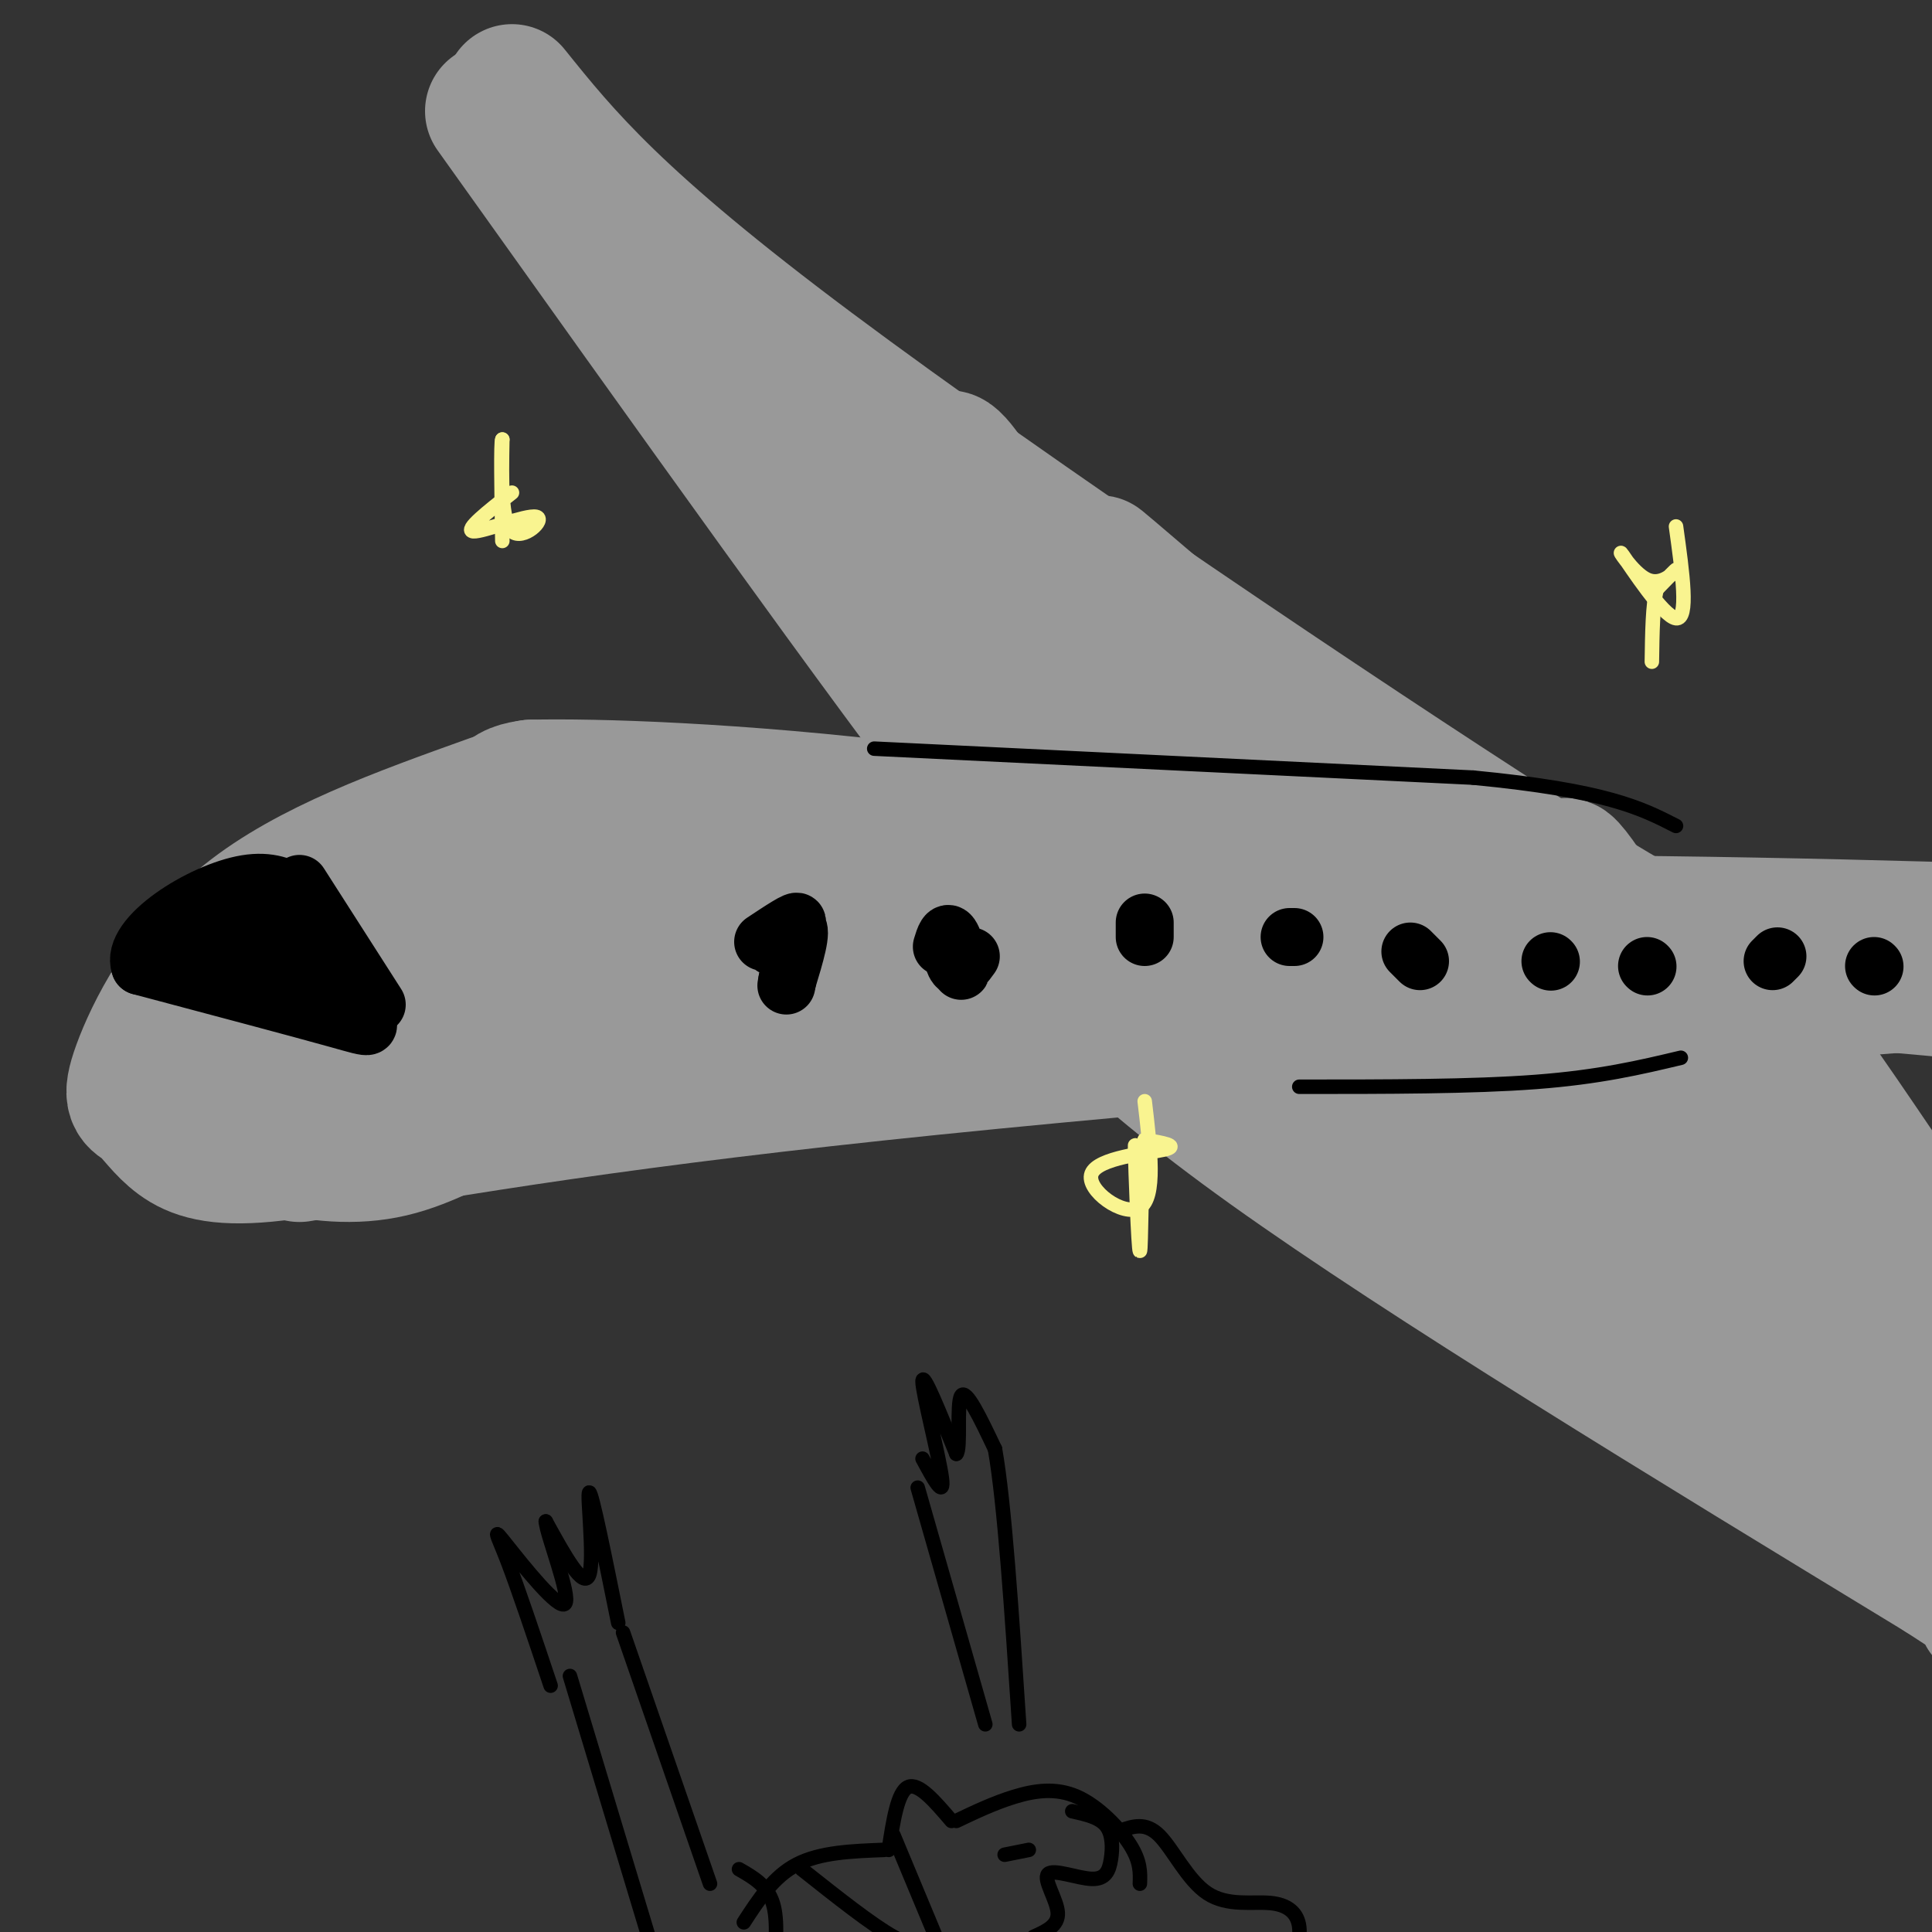 <svg viewBox='0 0 400 400' version='1.1' xmlns='http://www.w3.org/2000/svg' xmlns:xlink='http://www.w3.org/1999/xlink'><rect x="0" y="0" width="400" height="400" fill="#333333" stroke="none"/><g fill='none' stroke='#999999' stroke-width='28' stroke-linecap='round' stroke-linejoin='round'><path d='M102,166c-19.070,6.829 -38.139,13.657 -51,24c-12.861,10.343 -19.512,24.200 -22,31c-2.488,6.800 -0.811,6.544 1,8c1.811,1.456 3.757,4.623 7,7c3.243,2.377 7.784,3.965 18,3c10.216,-0.965 26.108,-4.482 42,-8'/><path d='M97,231c8.028,-1.939 7.099,-2.786 3,-1c-4.099,1.786 -11.368,6.205 -19,8c-7.632,1.795 -15.629,0.964 -23,-1c-7.371,-1.964 -14.118,-5.062 -18,-8c-3.882,-2.938 -4.901,-5.715 -3,-11c1.901,-5.285 6.722,-13.079 13,-20c6.278,-6.921 14.013,-12.968 23,-18c8.987,-5.032 19.227,-9.047 26,-10c6.773,-0.953 10.078,1.156 12,3c1.922,1.844 2.461,3.422 3,5'/><path d='M114,178c1.302,2.811 3.057,7.338 3,12c-0.057,4.662 -1.927,9.459 -3,13c-1.073,3.541 -1.350,5.827 -5,9c-3.650,3.173 -10.674,7.234 -16,8c-5.326,0.766 -8.955,-1.765 -10,-9c-1.045,-7.235 0.493,-19.176 5,-27c4.507,-7.824 11.984,-11.530 17,-13c5.016,-1.470 7.571,-0.703 8,5c0.429,5.703 -1.269,16.343 -3,23c-1.731,6.657 -3.495,9.331 -7,13c-3.505,3.669 -8.753,8.335 -14,13'/><path d='M89,225c-4.846,3.056 -9.962,4.196 -15,5c-5.038,0.804 -9.997,1.273 -15,-2c-5.003,-3.273 -10.049,-10.289 -11,-15c-0.951,-4.711 2.194,-7.118 6,-10c3.806,-2.882 8.274,-6.238 14,-9c5.726,-2.762 12.709,-4.928 18,-6c5.291,-1.072 8.888,-1.050 10,2c1.112,3.050 -0.263,9.127 -4,15c-3.737,5.873 -9.837,11.543 -16,15c-6.163,3.457 -12.390,4.700 -16,5c-3.610,0.300 -4.603,-0.343 -4,-3c0.603,-2.657 2.801,-7.329 5,-12'/><path d='M61,210c2.547,-3.973 6.415,-7.905 12,-11c5.585,-3.095 12.889,-5.354 17,-5c4.111,0.354 5.030,3.322 5,6c-0.030,2.678 -1.008,5.067 -3,8c-1.992,2.933 -4.998,6.409 -7,7c-2.002,0.591 -3.001,-1.705 -4,-4'/><path d='M101,177c0.750,-4.333 1.500,-8.667 3,-11c1.500,-2.333 3.750,-2.667 6,-3'/><path d='M110,163c12.889,-0.289 42.111,0.489 79,5c36.889,4.511 81.444,12.756 126,21'/><path d='M315,189c30.978,4.911 45.422,6.689 65,8c19.578,1.311 44.289,2.156 69,3'/><path d='M62,239c33.667,-5.750 67.333,-11.500 131,-18c63.667,-6.500 157.333,-13.750 251,-21'/><path d='M75,211c-16.113,2.631 -32.226,5.262 20,2c52.226,-3.262 172.792,-12.417 226,-16c53.208,-3.583 39.060,-1.595 51,1c11.940,2.595 49.970,5.798 88,9'/><path d='M460,207c14.333,1.333 6.167,0.167 -2,-1'/><path d='M83,191c-17.548,-2.125 -35.095,-4.250 29,-2c64.095,2.250 209.833,8.875 281,15c71.167,6.125 67.762,11.750 68,16c0.238,4.250 4.119,7.125 8,10'/><path d='M109,194c69.083,-1.500 138.167,-3.000 195,-3c56.833,0.000 101.417,1.500 146,3'/><path d='M209,188c10.917,13.500 21.833,27.000 54,50c32.167,23.000 85.583,55.500 139,88'/><path d='M402,326c24.667,16.000 16.833,12.000 9,8'/><path d='M275,218c16.380,17.839 32.759,35.678 56,52c23.241,16.322 53.343,31.128 77,49c23.657,17.872 40.869,38.812 33,29c-7.869,-9.812 -40.820,-50.375 -64,-76c-23.180,-25.625 -36.590,-36.313 -50,-47'/><path d='M327,225c-15.316,-13.764 -28.607,-24.674 -34,-27c-5.393,-2.326 -2.889,3.933 29,32c31.889,28.067 93.162,77.941 106,87c12.838,9.059 -22.761,-22.697 -41,-41c-18.239,-18.303 -19.120,-23.151 -20,-28'/><path d='M367,248c-11.797,-19.040 -31.291,-52.641 -39,-64c-7.709,-11.359 -3.633,-0.478 7,11c10.633,11.478 27.824,23.552 46,43c18.176,19.448 37.336,46.271 40,50c2.664,3.729 -11.168,-15.635 -25,-35'/><path d='M396,253c-9.533,-13.889 -20.867,-31.111 -28,-40c-7.133,-8.889 -10.067,-9.444 -13,-10'/><path d='M228,185c-1.000,3.500 -2.000,7.000 -23,-20c-21.000,-27.000 -62.000,-84.500 -103,-142'/><path d='M106,19c10.733,13.356 21.467,26.711 62,57c40.533,30.289 110.867,77.511 146,100c35.133,22.489 35.067,20.244 35,18'/><path d='M196,111c-6.032,-4.182 -12.064,-8.363 -17,-11c-4.936,-2.637 -8.777,-3.728 -5,3c3.777,6.728 15.172,21.275 32,37c16.828,15.725 39.088,32.627 39,29c-0.088,-3.627 -22.524,-27.784 -35,-45c-12.476,-17.216 -14.993,-27.490 -14,-29c0.993,-1.510 5.497,5.745 10,13'/><path d='M206,108c7.379,9.308 20.826,26.080 31,37c10.174,10.920 17.074,15.990 28,22c10.926,6.010 25.877,12.962 15,0c-10.877,-12.962 -47.582,-45.836 -52,-50c-4.418,-4.164 23.452,20.382 41,34c17.548,13.618 24.774,16.309 32,19'/><path d='M301,170c5.333,3.167 2.667,1.583 0,0'/></g>
<g fill='none' stroke='#000000' stroke-width='12' stroke-linecap='round' stroke-linejoin='round'><path d='M39,199c3.311,-3.644 6.622,-7.289 10,-10c3.378,-2.711 6.822,-4.489 11,-1c4.178,3.489 9.089,12.244 14,21'/><path d='M74,209c3.111,4.200 3.889,4.200 -4,2c-7.889,-2.200 -24.444,-6.600 -41,-11'/><path d='M29,200c-2.225,-5.992 12.713,-15.472 22,-17c9.287,-1.528 12.923,4.896 15,8c2.077,3.104 2.593,2.887 2,3c-0.593,0.113 -2.297,0.557 -4,1'/><path d='M64,195c-7.069,-0.738 -22.740,-3.085 -21,-2c1.740,1.085 20.892,5.600 22,6c1.108,0.400 -15.826,-3.314 -21,-4c-5.174,-0.686 1.413,1.657 8,4'/><path d='M52,199c4.000,2.000 10.000,5.000 16,8'/><path d='M62,183c0.000,0.000 16.000,25.000 16,25'/><path d='M158,195c3.685,-2.440 7.369,-4.881 7,-4c-0.369,0.881 -4.792,5.083 -5,5c-0.208,-0.083 3.798,-4.452 5,-4c1.202,0.452 -0.399,5.726 -2,11'/><path d='M163,203c-0.333,1.833 -0.167,0.917 0,0'/><path d='M195,196c0.555,-1.825 1.110,-3.649 2,-2c0.890,1.649 2.115,6.772 2,7c-0.115,0.228 -1.569,-4.439 -2,-5c-0.431,-0.561 0.163,2.982 1,4c0.837,1.018 1.919,-0.491 3,-2'/><path d='M237,191c0.000,0.000 0.000,3.000 0,3'/><path d='M267,194c0.000,0.000 1.000,0.000 1,0'/><path d='M292,197c0.000,0.000 2.000,2.000 2,2'/><path d='M321,199c0.000,0.000 0.100,0.100 0.1,0.1'/><path d='M341,200c0.000,0.000 0.100,0.100 0.1,0.1'/><path d='M367,199c0.000,0.000 1.000,-1.000 1,-1'/><path d='M388,200c0.000,0.000 0.100,0.100 0.1,0.1'/></g>
<g fill='none' stroke='#000000' stroke-width='3' stroke-linecap='round' stroke-linejoin='round'><path d='M181,155c0.000,0.000 124.000,6.000 124,6'/><path d='M305,161c27.667,2.667 34.833,6.333 42,10'/><path d='M269,225c17.917,0.000 35.833,0.000 49,-1c13.167,-1.000 21.583,-3.000 30,-5'/><path d='M184,383c0.917,-6.000 1.833,-12.000 4,-13c2.167,-1.000 5.583,3.000 9,7'/><path d='M183,383c-6.583,0.250 -13.167,0.500 -18,3c-4.833,2.500 -7.917,7.250 -11,12'/><path d='M166,387c7.250,5.750 14.500,11.500 19,14c4.500,2.500 6.250,1.750 8,1'/><path d='M185,380c0.000,0.000 10.000,24.000 10,24'/><path d='M208,384c0.000,0.000 5.000,-1.000 5,-1'/><path d='M198,377c3.917,-1.863 7.833,-3.726 12,-5c4.167,-1.274 8.583,-1.958 13,0c4.417,1.958 8.833,6.560 11,10c2.167,3.440 2.083,5.720 2,8'/><path d='M204,357c0.000,0.000 -14.000,-49.000 -14,-49'/><path d='M191,302c2.289,4.244 4.578,8.489 4,4c-0.578,-4.489 -4.022,-17.711 -4,-20c0.022,-2.289 3.511,6.356 7,15'/><path d='M198,301c1.000,-0.822 0.000,-10.378 1,-12c1.000,-1.622 4.000,4.689 7,11'/><path d='M206,300c2.000,11.333 3.500,34.167 5,57'/><path d='M153,387c2.917,1.667 5.833,3.333 7,7c1.167,3.667 0.583,9.333 0,15'/><path d='M118,347c0.000,0.000 19.000,63.000 19,63'/><path d='M129,338c0.000,0.000 18.000,52.000 18,52'/><path d='M128,336c-2.733,-13.533 -5.467,-27.067 -6,-27c-0.533,0.067 1.133,13.733 0,17c-1.133,3.267 -5.067,-3.867 -9,-11'/><path d='M113,315c0.212,2.841 5.242,15.442 4,17c-1.242,1.558 -8.758,-7.927 -12,-12c-3.242,-4.073 -2.212,-2.735 0,3c2.212,5.735 5.606,15.868 9,26'/><path d='M232,379c2.591,-0.897 5.182,-1.795 8,1c2.818,2.795 5.863,9.282 10,12c4.137,2.718 9.367,1.667 13,2c3.633,0.333 5.671,2.051 6,5c0.329,2.949 -1.049,7.128 -3,10c-1.951,2.872 -4.476,4.436 -7,6'/><path d='M222,375c2.803,0.620 5.607,1.239 7,3c1.393,1.761 1.376,4.662 1,7c-0.376,2.338 -1.111,4.111 -4,4c-2.889,-0.111 -7.932,-2.107 -9,-1c-1.068,1.107 1.838,5.316 2,8c0.162,2.684 -2.419,3.842 -5,5'/></g>
<g fill='none' stroke='#F9F490' stroke-width='3' stroke-linecap='round' stroke-linejoin='round'><path d='M237,228c1.179,9.952 2.357,19.905 -1,22c-3.357,2.095 -11.250,-3.667 -10,-7c1.250,-3.333 11.643,-4.238 15,-5c3.357,-0.762 -0.321,-1.381 -4,-2'/><path d='M237,236c-0.774,6.321 -0.708,23.125 -1,23c-0.292,-0.125 -0.940,-17.179 -1,-21c-0.060,-3.821 0.470,5.589 1,15'/><path d='M106,102c-4.988,3.923 -9.976,7.845 -8,8c1.976,0.155 10.917,-3.458 13,-3c2.083,0.458 -2.690,4.988 -5,3c-2.310,-1.988 -2.155,-10.494 -2,-19'/><path d='M104,91c-0.333,0.333 -0.167,10.667 0,21'/><path d='M347,109c1.343,9.676 2.686,19.352 0,19c-2.686,-0.352 -9.400,-10.734 -11,-13c-1.600,-2.266 1.915,3.582 5,5c3.085,1.418 5.738,-1.595 6,-2c0.262,-0.405 -1.869,1.797 -4,4'/><path d='M343,122c-0.833,3.167 -0.917,9.083 -1,15'/></g>
</svg>
